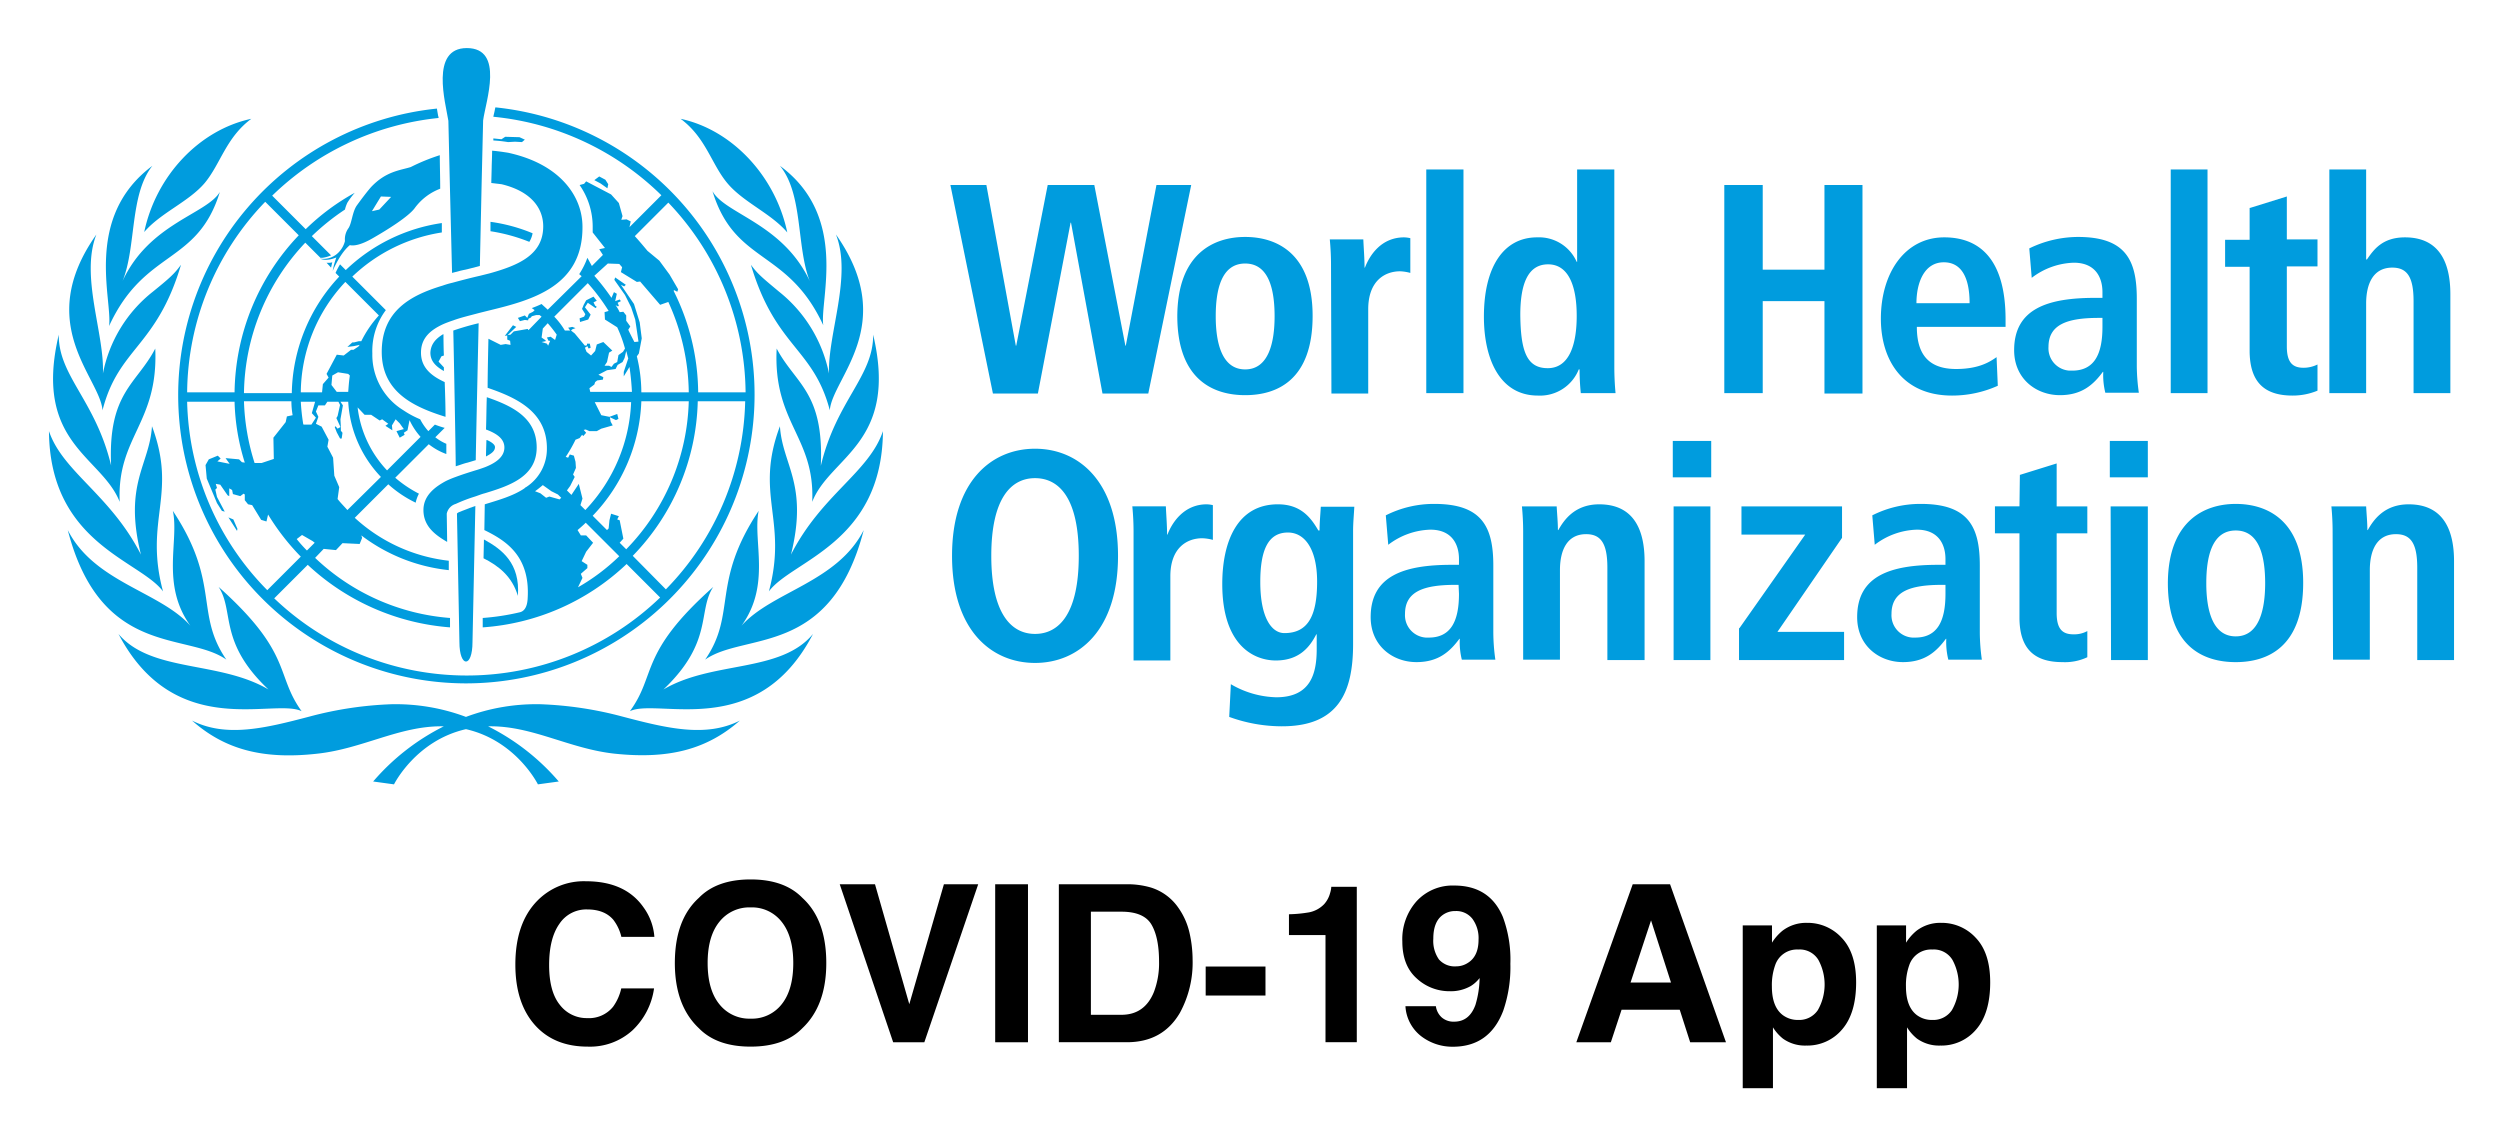 <svg xmlns="http://www.w3.org/2000/svg" role="img" viewBox="-12.26 -11.76 611.52 277.52"><title>COVID-19 App logo</title><defs><style>.cls-1{fill:#009cde}</style></defs><g id="Layer_2" data-name="Layer 2"><g id="Layer_1-2" data-name="Layer 1-2"><path d="M249.717 42.7h-.1l-8 41.8h-11l-10.4-51h8.8l7.2 39.3h.1l7.7-39.3h11.4l7.6 39.3h.1l7.5-39.3h8.5l-10.5 51h-11.2zm42.6 3.5c7.7 0 16.5 4 16.5 19.3 0 15.8-8.8 19.4-16.5 19.4s-16.6-3.7-16.6-19.4c.1-15.3 9-19.3 16.6-19.3zm0 32.4c5.8 0 7.2-6.7 7.2-13s-1.3-12.9-7.2-12.9-7.2 6.6-7.2 12.9 1.4 13 7.2 13zm21-25.6c0-2.1-.1-4.1-.3-6.2h8.2c.1 2.3.3 4.6.3 6.9h.1c1.1-2.9 3.9-7.4 9.6-7.4a7.719 7.719 0 0 1 1.5.2V55a10.855 10.855 0 0 0-2.5-.4c-3.7 0-7.8 2.3-7.8 9.3v20.6h-9zm23.3-23.3h9.1v54.7h-9.1zm46 0V78c0 2.1.1 4.3.3 6.4h-8.5a56.326 56.326 0 0 1-.3-5.8h-.2a10.203 10.203 0 0 1-10 6.4c-9.3 0-13.2-8.9-13.2-19.3 0-12.3 4.9-19.4 13-19.4a10.078 10.078 0 0 1 9.7 6h.1V29.7zm-16.3 48.6c5.3 0 7.1-5.8 7.1-12.8 0-7.3-2-12.6-7-12.6s-6.8 4.9-6.8 12.4c.1 8.7 1.5 13 6.7 13zm43.2-44.8h9.4v20.7h15.1V33.5h9.3v51h-9.3V61.9h-15.1v22.5h-9.4zm66.9 49.1a27.179 27.179 0 0 1-11.2 2.4c-12.1 0-17.4-8.7-17.4-18.8 0-11.2 5.9-19.9 15.5-19.9 8.1 0 15 4.7 15 20.1v1.8h-21.7c0 6.4 2.6 10.3 9.6 10.3 5.5 0 8.2-1.7 9.9-2.9zm-6.9-20.2c0-6.6-2.2-10-6.3-10-4.8 0-6.7 5-6.7 10zM484.117 49a27.365 27.365 0 0 1 11.9-2.8c11.7 0 14.4 5.7 14.4 15.1v16.4a48.875 48.875 0 0 0 .5 6.6h-8.2a17.683 17.683 0 0 1-.5-5.1h-.1c-2.3 3.1-5.1 5.7-10.5 5.7-5.8 0-11.2-4-11.2-11 0-10.2 8.3-12.8 19.8-12.8h1.8v-1.4c0-3.7-1.8-7.2-7-7.2a17.738 17.738 0 0 0-10.3 3.7zm17.8 17h-.8c-7.7 0-12.3 1.6-12.3 7.1a5.473 5.473 0 0 0 5.1 5.8h.7c5.4 0 7.4-4 7.4-10.7V66zm16.8-36.3h9v54.7h-9zm19.4 9.4l9-2.8v10.5h7.5v6.6h-7.5V73c0 4 1.5 5.2 4.1 5.2a7.734 7.734 0 0 0 3.4-.8v6.4a15.798 15.798 0 0 1-6.1 1.2c-6.7 0-10.5-3.1-10.5-11V53.5h-6v-6.6h6v-7.8zm19.4-9.4h9v22h.2c1.6-2.3 3.7-5.4 9.3-5.4 8.5 0 11.1 6.3 11.1 13.9v24.2h-9V61.9c0-5.8-1.5-8.2-5.2-8.2-4.7 0-6.4 4-6.4 8.8v21.9h-9zM240.917 98c10.6 0 20.3 7.9 20.3 26.2s-9.7 26.2-20.3 26.2-20.3-7.9-20.3-26.2 9.7-26.2 20.3-26.2zm0 45.3c5.9 0 10.7-5 10.7-19.1s-4.8-19-10.7-19-10.7 5-10.7 19 4.8 19.1 10.7 19.1zm24.1-25c0-2.1-.1-4.1-.3-6.2h8.2c.1 2.3.3 4.6.3 6.9h.1c1.1-2.9 4-7.4 9.6-7.4a7.719 7.719 0 0 1 1.5.2v8.5a10.872 10.872 0 0 0-2.6-.4c-3.7 0-7.8 2.3-7.8 9.3v20.6h-9zm23.8 37.3a23.016 23.016 0 0 0 11.1 3.2c8.5 0 9.9-5.9 9.9-11.8v-3.6h-.1c-1.5 2.9-4 6.4-9.9 6.4-5.2 0-13.1-3.5-13.1-18.7 0-10.4 3.7-19.5 13.6-19.5 5.5 0 8 3.1 9.9 6.4h.3c0-2 .2-3.9.3-5.8h8.2c-.1 2-.3 3.9-.3 5.9v27.7c0 11.8-3.6 20.1-17.4 20.1a37.709 37.709 0 0 1-12.9-2.3zm13.1-12.5c5.7 0 8-4.1 8-12.6 0-7.9-3-12.1-7.3-12-4.8.1-6.6 4.5-6.6 12.1-0 8.8 2.8 12.5 5.9 12.5zm24.8-28.8a26.028 26.028 0 0 1 11.9-2.8c11.7 0 14.4 5.7 14.4 15.1V143a48.877 48.877 0 0 0 .5 6.6h-8.2a17.683 17.683 0 0 1-.5-5.1h-.1c-2.3 3.1-5.1 5.7-10.5 5.7-5.8 0-11.2-4-11.2-11 0-10.2 8.3-12.8 19.8-12.8h1.8V125c0-3.7-1.8-7.2-7-7.2a17.738 17.738 0 0 0-10.3 3.7zm17.8 17h-.8c-7.7 0-12.3 1.6-12.3 7.1a5.473 5.473 0 0 0 5.1 5.8h.7c5.4 0 7.4-4 7.4-10.7zm15.8-13c0-2.1-.1-4.1-.3-6.2h8.5c.1 1.9.3 3.9.3 5.8h.1c1.3-2.3 3.9-6.3 10-6.3 8.5 0 11.1 6.3 11.1 13.9v24.2h-9.1v-22.6c0-5.8-1.5-8.2-5.2-8.2-4.7 0-6.4 4-6.4 8.8v21.9h-9zm36.6-22.2h9.4v8.9h-9.4zm.2 16h9v37.6h-9zm16.1 29.8l16.1-22.9h-15.6v-6.9h24.6v7.7l-15.8 23h16.3v6.9h-25.7v-7.8zm32.5-27.6a26.028 26.028 0 0 1 11.9-2.8c11.7 0 14.4 5.7 14.4 15.1V143a48.877 48.877 0 0 0 .5 6.6h-8.2a17.683 17.683 0 0 1-.5-5.1h-.1c-2.3 3.1-5.1 5.7-10.5 5.7-5.8 0-11.2-4-11.2-11 0-10.2 8.3-12.8 19.8-12.8h1.8V125c0-3.7-1.8-7.2-7-7.2a17.738 17.738 0 0 0-10.3 3.7zm17.8 17h-.8c-7.7 0-12.3 1.6-12.3 7.1a5.473 5.473 0 0 0 5.1 5.8h.7c5.4 0 7.4-4 7.4-10.7v-2.2zm18.3-26.9l9-2.8v10.5h7.5v6.6h-7.5v19.5c0 4 1.5 5.2 4.1 5.2a6.573 6.573 0 0 0 3.4-.8v6.4a12.824 12.824 0 0 1-6.1 1.2c-6.7 0-10.5-3.1-10.5-10.9v-20.6h-6v-6.6h6zm22-8.3h9.3v8.9h-9.3zm.2 16h9.1v37.6h-9zm30.6-.6c7.7 0 16.5 4 16.5 19.3 0 15.8-8.8 19.4-16.5 19.4s-16.6-3.6-16.6-19.4c.1-15.2 9-19.3 16.6-19.3zm0 32.4c5.8 0 7.2-6.7 7.2-13s-1.3-12.9-7.2-12.9-7.2 6.6-7.2 12.9 1.4 13 7.2 13zm23.7-25.6c0-2.1-.1-4.1-.3-6.2h8.5c.1 1.9.3 3.9.3 5.8h.1c1.3-2.3 3.9-6.3 10-6.3 8.5 0 11.1 6.3 11.1 13.9v24.2h-9v-22.6c0-5.8-1.5-8.2-5.2-8.2-4.7 0-6.4 4-6.4 8.8v21.9h-9z" class="cls-1"/><g id="g640"><path id="path642" d="M165.617 33c3.9 4.7 10.7 7.4 14.7 12.1-2.9-13.8-13.5-25.1-26.1-27.8 6.2 4.6 7.5 11 11.4 15.7m-151.2 35c8.7-18.9 21.6-14.9 27.1-32.8-3.2 5.4-17.3 7.7-23.8 21.8 3.4-8.4 1.7-21.2 7.3-28.2-16.9 12.6-9.7 32.8-10.6 39.2m15.6 45.2c1.6 7.3-3 18 4.3 28.1-7.5-8.4-23.5-10.6-30-23.4 8.1 31.3 29.3 24.9 38.8 31.7-7.8-11.3-1.4-18.8-13.1-36.4m-2.4 19.7c-4.7-17.5 3.6-23.6-2.7-40.4-.6 9.5-7 14.1-2.7 31.4-7.5-14.7-19.1-20.2-22.5-30.2.2 27.5 22.3 31.6 27.9 39.2m33.9 29.3c-6.5-9-2.1-14.1-20.3-30.4 3.9 6-.1 13.5 12.2 25.1-12-7.1-28.7-4.1-36.7-13.6 13.8 26.4 38 15.6 44.8 18.9m88.5-5.3c12.3-11.7 8.3-19.2 12.2-25.1-18.3 16.3-13.8 21.4-20.4 30.4 6.9-3.3 31.1 7.5 44.8-18.9-7.9 9.6-24.6 6.5-36.6 13.6m19.1-15.6c7.3-10.1 2.7-20.7 4.2-28.1-11.7 17.6-5.3 25.1-13.1 36.4 9.6-6.8 30.7-.4 38.8-31.7-6.5 12.8-22.4 15-29.9 23.4m-29.2 22.2a89.515 89.515 0 0 0-20-3 49.105 49.105 0 0 0-18.2 3.1 49.106 49.106 0 0 0-18.2-3.1 89.515 89.515 0 0 0-20 3c-11 2.9-20.5 5.2-28.8 1 7.9 7 17.2 9.6 30.6 8.1 11.1-1.2 20.1-6.8 30.6-6.7h.4a55.506 55.506 0 0 0-17.3 13.5l5.1.7s5.3-10.7 17.6-13.5c12.3 2.8 17.6 13.5 17.6 13.5l5.1-.7a55.506 55.506 0 0 0-17.3-13.5h.4c10.5-.1 19.5 5.5 30.6 6.7 13.4 1.4 22.6-1.1 30.6-8.1-8.3 4.2-17.8 1.9-28.8-1m-114.2-90c-4.5 8.7-11.6 10.7-10.8 28.6-3.8-15.9-12.9-21.9-12.8-32-6.3 26.6 10.5 29.7 14.9 40.9-.7-16 9.5-19.2 8.7-37.5m6.3-20.5c-1.6 2.2-2.7 3.2-6.9 6.6a33.674 33.674 0 0 0-12.2 20c.4-9.8-5.6-23.8-1.6-34-15.5 21.9.9 35 1.5 43 3.9-15.3 13.2-15.4 19.2-35.6m158.5 26.6a34.162 34.162 0 0 0-12.2-20c-4.2-3.5-5.3-4.4-6.9-6.6 6 20.2 15.3 20.3 19.3 35.6.6-7.9 17-21 1.5-43 4 10.2-2 24.2-1.7 34m13.2 14.1c-3.4 10.1-15 15.5-22.5 30.2 4.3-17.3-2.1-21.9-2.7-31.4-6.3 16.8 2 22.9-2.7 40.4 5.6-7.6 27.7-11.7 27.9-39.2m-26-20.2c-.9 18.3 9.4 21.5 8.7 37.5 4.3-11.1 21.2-14.3 14.9-40.9.1 10.2-9 16.1-12.8 32.1.8-18.1-6.2-20-10.8-28.7m-139.9-40.5c3.9-4.7 5.2-11.1 11.4-15.7-12.7 2.7-23.3 13.9-26.2 27.7 4-4.7 10.9-7.4 14.8-12m124.2 2c5.5 18 18.4 14 27.1 32.8-.9-6.3 6.3-26.6-10.6-39 5.7 6.9 4 19.8 7.3 28.2-6.6-14.1-20.7-16.4-23.8-22m-44 10.3a41.409 41.409 0 0 0-10.3-2.8v2.3a43.005 43.005 0 0 1 9.5 2.6 6.05 6.05 0 0 0 .8-2.1m-2.6-22.3l.7-.6-1.3-.6-3.5-.1-.9.6-2-.2v.5a32.91 32.91 0 0 1 3.6.4l1.7-.1zm-6.6 74.6c0-.6-.8-1.2-1.9-1.7h-.2c0 .5-.1 2.8-.1 4 1.3-.7 2.2-1.3 2.2-2.3m-40.1-43.9c.1-.4.2-.9.3-1.3a3.329 3.329 0 0 1-1.4.1zm-16.1-16.1l8.2 8.2a56.644 56.644 0 0 0-15.7 38.4h-11.6a67.922 67.922 0 0 1 19.1-46.6m-5 63.8l-.7-.1-.7-.7-3.3-.3 1 1.4-3-.6.8-.7-.7-.7-2.2.9-.8 1.4.3 3.3 2.5 6 1.2 1.9.7.2-1.9-3.6-.4-1.8.4-.4-.3-1 1.1.2 1.8 2.6.4.2v-1.9l.7.4.2 1 1.8.5.8-.6.3.2v1.4l.8 1 1 .2 2.2 3.6 1.3.4.4-1.7a56.893 56.893 0 0 0 8 10.3l-8.2 8.2a67.672 67.672 0 0 1-19.6-46.1h11.6a54.083 54.083 0 0 0 2.5 14.9m11.4-15a20.414 20.414 0 0 0 .3 3.4l-1.4.3-.3 1.4-3 3.8.1 5.2-3 1h-1.7a54.97 54.97 0 0 1-2.6-15.1zm2.6 32.7l2.6 1.5.5.4-1.9 1.9a33.29 33.29 0 0 1-2.5-2.8zm10.6-61.9l8.2 8.2a27.031 27.031 0 0 0-4.3 6.3h-.6l-1.2.3h-.4l-1.2 1.1 1.6-.2 1.4-.3-.3.4-1.2.8h-.6l-1.8 1.4-1.7-.2-2.5 4.7.5.9-1.4 1.6-.2 2h-5.2a39.809 39.809 0 0 1 10.9-27m8.4 33.9l.6-.3 1.5 1.1-.7.5 1.7 1.1-.1-1.2.9-1.5 1 1 1 1.4-1.8.5.8 1.6 1.2-.7-.2-.5.9-.6.5-2.5a16.19 16.19 0 0 0 2.7 4.1l-8.2 8.2a26.957 26.957 0 0 1-7.2-15.4l1.7 1.8h1.6zm-11.8-8.7l.2-2.3 1.4-.8 2.5.4.4.4c-.2 1.3-.3 2.7-.4 4h-2.8zm-3.8 8l-1.1 1.7h-1.9l-.1-.1a51.356 51.356 0 0 1-.6-5.5h3.5l-.8 2.8zm7.7 22.6c-.8-.9-1.7-1.8-2.4-2.7l.4-2.9-1.2-2.8-.3-4.4-1.4-2.7.3-1.7-1.7-3.2-1.4-.7.6-1.7-.6-1.3.6-1.5h1.6l.6-.9h2.7l.4.8-.6 2.7-.3.5 1 2.2-.7.4-.5-.6-.2.2.5 1.3.8 1.5h.4l.2-1.4-.4-.5v-.9l-.1-1.9.6-3.4-.6-.9h1.9a28.897 28.897 0 0 0 8 18.4zm69.8 11.2a56.043 56.043 0 0 0 15.9-37.8h11.6a67.874 67.874 0 0 1-19.4 46zm-3.2-3.2l.9-1-.9-4.5-.6-.2.4-.8-1.9-.6-.4 1.6-.2 2-.4.4-3.5-3.5a42.626 42.626 0 0 0 11.9-28h11.6a53.859 53.859 0 0 1-15.3 36.2zm-10.2 10.9l1.1-2.3-.4-1 1.6-1.4v-.8l-1.4-.9 1.1-2.3 1.7-2.2-1.7-1.8h-1.3l-.8-1.3c.7-.6 1.4-1.2 2-1.8l8.2 8.2a50.433 50.433 0 0 1-10.1 7.6m-1.6-22.6l-1.1-1.1.8-1.1 1.1-2.2-.4-.6.7-1.6-.1-1.5-.4-1.5-1-.3-.4.8-.6-.2a34.98 34.98 0 0 0 2.4-4.2l1-.4.6-.8.3.3.7-.8-.6-.7.5-.1.9.4h1.8l1.1-.6 2.8-.8-.5-.9-.2-1.1 1.5.7.6-.3-.3-1.2-1.9.7-2-.4-1.6-3.2h8.9a40.554 40.554 0 0 1-11.2 26.4l-1.2-1.2.5-1.6-.9-3.6zm-4.2-43.6l8.2-8.2a48.261 48.261 0 0 1 5.1 6.8l-1 .3.1 1.8 3 1.9a32.38 32.38 0 0 1 1.9 5.2l-.5.8-1.1.8-.3 1.7-.8.4-.6.8-.6-.3h-1.1l.6-.9.5-2.3.8-.5-2.2-2.1-1.6.6-.4 1.6-1 1.1-1.1-.9-.4-1 .6-.4.3.6.5-.2-.2-1h-.7v.4l-.5.1-2.5-3-.9-.7.3-.3.8-.3-.8-.3s-.9.2-1 .2l.5.7h-1.3a17.959 17.959 0 0 0-2.6-3.4m1.3 44.7l-2.5-.7-.8.3-1.4-1.1-1.3-.5c.7-.5 1.3-1 1.9-1.5l2.1 1.5 1.6.8.8.8zm-4.4-38.5l1-.2v-.2l-1-.7.3-2.2 1.2-1.3a30.126 30.126 0 0 1 2.2 2.8l-.4 1.3-1.1-.8-.9.2.4.8h.4l-.5 1.2-.3-.5zm13.9 8l2.1-1.1 2.1-.3.5-1 1.2-.7.5-1 .4-1.7c.2.6.3 1.2.5 1.8l-1.1 3.3v1.1l1.4-2.3c.3 2 .5 4.1.6 6.1h-10.2l-.2-.9 1.2-.9.2-.6.5-.4 1.4-.2.1-.6zm2.3-27.2l2.8.1.7.8-.3 1.2 3.9 2.4.8-.1 4.9 5.7 2-.7a54.446 54.446 0 0 1 5 22.1h-11.6a37.214 37.214 0 0 0-1.1-8.8l.5-.7.7-3.7-.5-3.9-1.4-4.5-3.2-4.7.8.4.4-.4-2.6-1.8-.2.6 2.6 3.7 1.5 3 1 3 .3 2 .5 3.4-1 .1s-1.1-2.1-1.5-3l.5-.8-1-1.4v-1.3l-.7-.9-.9.1a9.497 9.497 0 0 0-1-1.7l.6.3.2-.2-.3-.7.8-.4-.3-.4-1.1.4.4-1.8-.7-.4-.6 1.4a55.635 55.635 0 0 0-4.2-5.4zm14.8-14.9a68.071 68.071 0 0 1 18.9 46.4h-11.6a56.304 56.304 0 0 0-6-24.8l.1-.2.8.4.2-.6-2.1-3.6-2.5-3.4-2.9-2.4c-1-1.2-2-2.4-3.1-3.6zM101.817 155.4a70.636 70.636 0 0 0 7.1-140.9l-.1.4c-.1.7-.3 1.3-.4 1.9a68.037 68.037 0 0 1 41.1 19.2l-7.8 7.8.3-1.4-1-.5-1.3.1.3-.9-.9-3.2-1.9-2.1-6.1-3.2-.5.6-1.1.3a17.857 17.857 0 0 1 3.2 10.2v1.4l3 3.8-1.4.3.9 1.4-2.7 2.7-1.1-2a18.699 18.699 0 0 1-2 4l.6.5-8.3 8.2c-.5-.5-1-.9-1.5-1.4a24.426 24.426 0 0 1-2.4 1l.7.5-.4.4-1 .5-.4 1-.6-.6-1.7.6.5.8 1.2-.3.8.1.1-.4.6-.3.2-.3 1.1-.3h.8l.5.4-3.2 3.3-.2-.3-3.4.6-.8.8-.7.1 2.1-2-.8-.4-2 2.6.6-.1v1l.7.3.1 1-1.2-.2-1.2.2-3-1.5s-.2 8-.2 12c7 2.4 14.5 5.8 14.5 14.8a11.137 11.137 0 0 1-5.1 9.5l-.2.1-.2.2c-2.8 1.9-6.5 2.9-9.7 3.9l-.1 6.3c5.1 2.5 11.2 6.2 10.6 16.6-.1 2.6-1.1 3.3-1.9 3.5a57.268 57.268 0 0 1-9.1 1.4v2.3a56.74 56.74 0 0 0 35.2-15.5l8.2 8.2a68.192 68.192 0 0 1-94.4.2l8.2-8.2a57.37 57.37 0 0 0 34.8 15.3v-2.3a53.812 53.812 0 0 1-33-14.7l2.1-2.2 3 .3 1.6-1.7 4.2.2.6-1.5-.2-.6a42.719 42.719 0 0 0 21.4 8.5v-2.3a40.679 40.679 0 0 1-23-10.5l8.2-8.2a28.094 28.094 0 0 0 6.7 4.5 8.264 8.264 0 0 1 .8-2.2 29.432 29.432 0 0 1-5.8-3.9l8.2-8.2a15.234 15.234 0 0 0 4.3 2.4v-2.5a12.03 12.03 0 0 1-2.7-1.6l2.3-2.3a22.503 22.503 0 0 1-2.4-.8l-1.6 1.6a13.671 13.671 0 0 1-2-2.9 23.215 23.215 0 0 1-4.1-2.2 15.884 15.884 0 0 1-7.6-13.9 16.717 16.717 0 0 1 3.3-10.6l-8.2-8.2a40.618 40.618 0 0 1 21.9-10.8v-2.3a42.841 42.841 0 0 0-23.5 11.5l-1.4-1.4a19.018 19.018 0 0 0-1.1 2.1l.9.9a42.589 42.589 0 0 0-11.6 28.5h-11.7a54.472 54.472 0 0 1 15-36.8l3.7 3.7h.5a7.274 7.274 0 0 0 2.1-.6l-4.7-4.7a56.27 56.27 0 0 1 8.1-6.5 8.509 8.509 0 0 1 .6-1.7 18.762 18.762 0 0 1 1.8-2.4 54.96 54.96 0 0 0-12 8.9l-8.2-8.2a68.433 68.433 0 0 1 40.7-19 1.213 1.213 0 0 0-.1-.5c-.1-.6-.2-1.1-.3-1.8a70.484 70.484 0 0 0 7.2 140.6m34.7-122.1l-.7-1.1-1.5-.8-1.2.9 1.5.8 1.7 1.2zm-7 32.8l.1.9 2-.6.6-1.2-1.4-1.8.7-1.1 1.9 1.3.3-.3-.4-.3-.4-.8.8-.4-.8-1-1.8.9-.6 1.1-.4 1 .8 1.3-.3.6zm-83.8 52l.1-.5-1-2.3-1.2-.5zm47.3-43.6c0 2 1.2 3.3 3.3 4.5v-.9l-1.3-1.4.7-1.3.6-.2c-.1-2.3-.1-4.8-.1-5.2h-.1c-2 1.2-3 2.6-3.1 4.5" class="cls-1"/></g><g id="g644"><path id="path646" d="M106.017 124.8c3.6 1.8 7 4.4 8.4 9.2.6-8-3.9-11.4-8.3-13.8l-.1 4.6" class="cls-1"/></g><g id="g648"><path id="path650" d="M130.217 43.7c0-7.3-5.3-15.3-18.2-18.1-1.3-.2-2.6-.4-3.9-.5 0 1.1-.1 3.6-.1 3.6 0 .8-.1 3.7-.1 4.3.8.1 1.7.2 2.5.3 7.5 1.8 10.2 6.1 10.2 10.3 0 6.9-5.9 9.5-13.1 11.5l-2.4.6c-2.2.5-4.5 1.1-6.7 1.7a21.718 21.718 0 0 0-2.4.7c-8 2.4-14.9 6.3-14.9 16.2s7.9 13.5 15.6 15.9c0-2.8-.1-5.7-.2-8.5-3.5-1.6-5.8-3.7-5.8-7.2s2.2-5.5 5.5-7q1.05-.45 2.4-.9c1.9-.7 4.1-1.2 6.3-1.8l2.4-.6c10.8-2.6 23-6 22.9-20.5" class="cls-1"/></g><g id="g652"><path id="path654" d="M91.317 113c0 4 2.9 6.1 5.8 7.8 0-.7-.1-6.8-.1-6.9a3.16 3.16 0 0 1 2.2-2.4 37.983 37.983 0 0 1 4.7-1.8c.9-.3 1.6-.6 2.4-.8 5.9-1.8 12.7-4 12.7-11.2s-5.8-10.1-12.2-12.3c-.1 2.3-.1 5.6-.2 7.9 2.7 1 4.5 2.3 4.5 4.4 0 2.6-2.7 4-4.7 4.8-.8.3-2 .7-2.4.8-1.6.5-3.2 1-4.8 1.6a24.426 24.426 0 0 0-2.4 1c-2.6 1.4-5.5 3.5-5.5 7.1" class="cls-1"/></g><g id="g656"><path id="path658" d="M95.317 26.2a48.116 48.116 0 0 0-7.1 2.9c-2.5.8-6.1 1-9.8 5-1.2 1.4-2.3 2.9-3.4 4.4-1.1 1.6-1.2 4.2-2 5.5a4.647 4.647 0 0 0-.9 3.2 6.003 6.003 0 0 1-1.3 2.5 5.198 5.198 0 0 1-4.8 1.8c1.7.8 4-.3 4-.3a20.247 20.247 0 0 0-.9 3.3c1.9-4.3 3.6-5.8 4.2-6.3.8.2 2.5.1 5.6-1.7 3.5-2 8.8-5.3 10.3-7.4a13.733 13.733 0 0 1 6.2-4.7c0-3-.1-5.8-.1-8.2m-14.8 13.3l-1.8.4 2.2-3.6 2.5.1-2.9 3.1" class="cls-1"/></g><g id="g660"><path id="path662" d="M102.617 112.5c-.3.1-1.2.5-1.8.7s-1.3.5-1.3.7c0 0 .6 30.8.6 31.4 0 6.3 3.2 6.4 3.2 0 0-.4.7-33.3.7-33.3s-.9.3-1.4.5" class="cls-1"/></g><g id="g664"><path id="path666" d="M99.217 102.3c1-.3 2-.7 2.9-.9.7-.2 1.3-.4 2-.6 0-1.9.6-28.7.7-33.5a63.204 63.204 0 0 0-6.2 1.8c.1 3.6.6 30.3.6 33.2" class="cls-1"/></g><g id="g668"><path id="path670" d="M101.917 0c-9 0-5.2 13.4-4.5 17.8 0 .2.7 30.3.9 37.2 1.4-.4 2.7-.7 4.1-1l2.7-.7c.1-6.7.8-35.4.8-35.6.6-4.6 5.3-17.7-4-17.7" class="cls-1"/></g></g></g><path d="M119.172 208.573a15.909 15.909 0 0 1 11.878-4.771q9.648 0 14.109 6.396a13.942 13.942 0 0 1 2.645 7.209H139.731a11.018 11.018 0 0 0-1.978-4.194q-2.158-2.517-6.395-2.517a7.88 7.88 0 0 0-6.806 3.553q-2.491 3.552-2.491 10.054 0 6.501 2.628 9.739a8.238 8.238 0 0 0 6.68 3.237 7.569 7.569 0 0 0 6.334-2.779 12.194 12.194 0 0 0 2-4.482h8.022a17.405 17.405 0 0 1-5.304 10.276 15.434 15.434 0 0 1-10.932 3.959q-8.247 0-12.968-5.349-4.72-5.373-4.72-14.733-0-10.119 5.369-15.598zm64.837 31.17q-4.378 4.51-12.662 4.51-8.284 0-12.663-4.51-5.873-5.531-5.872-15.938 0-10.619 5.872-15.939 4.378-4.509 12.663-4.51 8.284 0 12.662 4.51 5.845 5.322 5.846 15.939 0 10.408-5.846 15.938zm-5.047-5.872q2.818-3.539 2.818-10.066 0-6.502-2.818-10.055a9.212 9.212 0 0 0-7.615-3.552 9.333 9.333 0 0 0-7.655 3.539q-2.858 3.539-2.857 10.067 0 6.527 2.857 10.066a9.333 9.333 0 0 0 7.655 3.539 9.223 9.223 0 0 0 7.615-3.539zm39.665-29.336h8.389l-13.174 38.643h-7.628L193.146 204.535h8.625l8.389 29.336zm20.566 38.643h-8.022v-38.643h8.022zm30.192-37.803a12.763 12.763 0 0 1 6.585 4.902 17.193 17.193 0 0 1 2.755 6.239 29.931 29.931 0 0 1 .735 6.396 25.67 25.67 0 0 1-3.096 13.056q-4.198 7.208-12.961 7.209h-16.66v-38.643h16.66a20.374 20.374 0 0 1 5.982.84zm-14.804 5.872v25.22h7.457q5.724 0 7.982-5.637a19.85 19.85 0 0 0 1.234-7.366q0-5.899-1.851-9.058-1.852-3.16-7.365-3.159zm28.077 13.422h14.628v7.079h-14.628zm20.37-7.707V211.876a32.881 32.881 0 0 0 4.942-.472 6.967 6.967 0 0 0 3.661-1.992 6.57 6.57 0 0 0 1.464-2.727 6.249 6.249 0 0 0 .288-1.521h6.239v38.013h-7.655v-26.216zm31.262-8.323a11.943 11.943 0 0 1 9.163-3.788q8.676 0 11.901 7.681a29.907 29.907 0 0 1 1.835 11.456 32.617 32.617 0 0 1-1.756 11.509q-3.356 8.783-12.321 8.782a12.564 12.564 0 0 1-7.682-2.529 9.973 9.973 0 0 1-3.906-7.38h7.445a4.495 4.495 0 0 0 1.416 2.727 4.383 4.383 0 0 0 3.067 1.049q3.696 0 5.19-4.09a23.919 23.919 0 0 0 1.022-6.58 8.078 8.078 0 0 1-2.176 1.966 9.878 9.878 0 0 1-5.165 1.259 11.742 11.742 0 0 1-8.048-3.133q-3.514-3.133-3.513-9.031a13.944 13.944 0 0 1 3.525-9.896zm12.57 15.087q2.543-1.625 2.543-5.637a7.965 7.965 0 0 0-1.507-5.111 4.998 4.998 0 0 0-4.129-1.888 5.134 5.134 0 0 0-3.277 1.074q-2.15 1.679-2.149 5.689a7.916 7.916 0 0 0 1.376 5.072 5.138 5.138 0 0 0 4.234 1.691 5.219 5.219 0 0 0 2.909-.892zm40.255-19.19h9.136l13.672 38.643H401.168l-2.55-7.943H384.388l-2.619 7.943h-8.446zm-.532 24.04h9.896l-4.882-15.205zm51.684-10.905q3.495 3.696 3.496 10.854 0 7.55-3.417 11.509a11.094 11.094 0 0 1-8.8 3.958 9.226 9.226 0 0 1-5.699-1.704 10.996 10.996 0 0 1-2.428-2.752v14.891h-7.393v-39.822h7.156v4.221a12.022 12.022 0 0 1 2.586-2.937 9.542 9.542 0 0 1 5.963-1.913 11.299 11.299 0 0 1 8.535 3.696zm-5.734 5.374a5.317 5.317 0 0 0-4.939-2.543 5.618 5.618 0 0 0-5.642 3.854 14.47 14.47 0 0 0-.795 5.191q0 4.98 2.673 6.999a6.132 6.132 0 0 0 3.762 1.18 5.471 5.471 0 0 0 4.809-2.411 12.636 12.636 0 0 0 .133-12.27zm38.53-5.374q3.495 3.696 3.496 10.854 0 7.55-3.417 11.509a11.094 11.094 0 0 1-8.8 3.958 9.226 9.226 0 0 1-5.699-1.704 10.997 10.997 0 0 1-2.428-2.752v14.891h-7.393v-39.822h7.156v4.221a12.022 12.022 0 0 1 2.586-2.937 9.542 9.542 0 0 1 5.963-1.913 11.299 11.299 0 0 1 8.535 3.696zm-5.734 5.374a5.317 5.317 0 0 0-4.939-2.543 5.618 5.618 0 0 0-5.642 3.854 14.47 14.47 0 0 0-.795 5.191q0 4.98 2.673 6.999a6.132 6.132 0 0 0 3.762 1.18 5.471 5.471 0 0 0 4.809-2.411 12.636 12.636 0 0 0 .133-12.27z"/></svg>